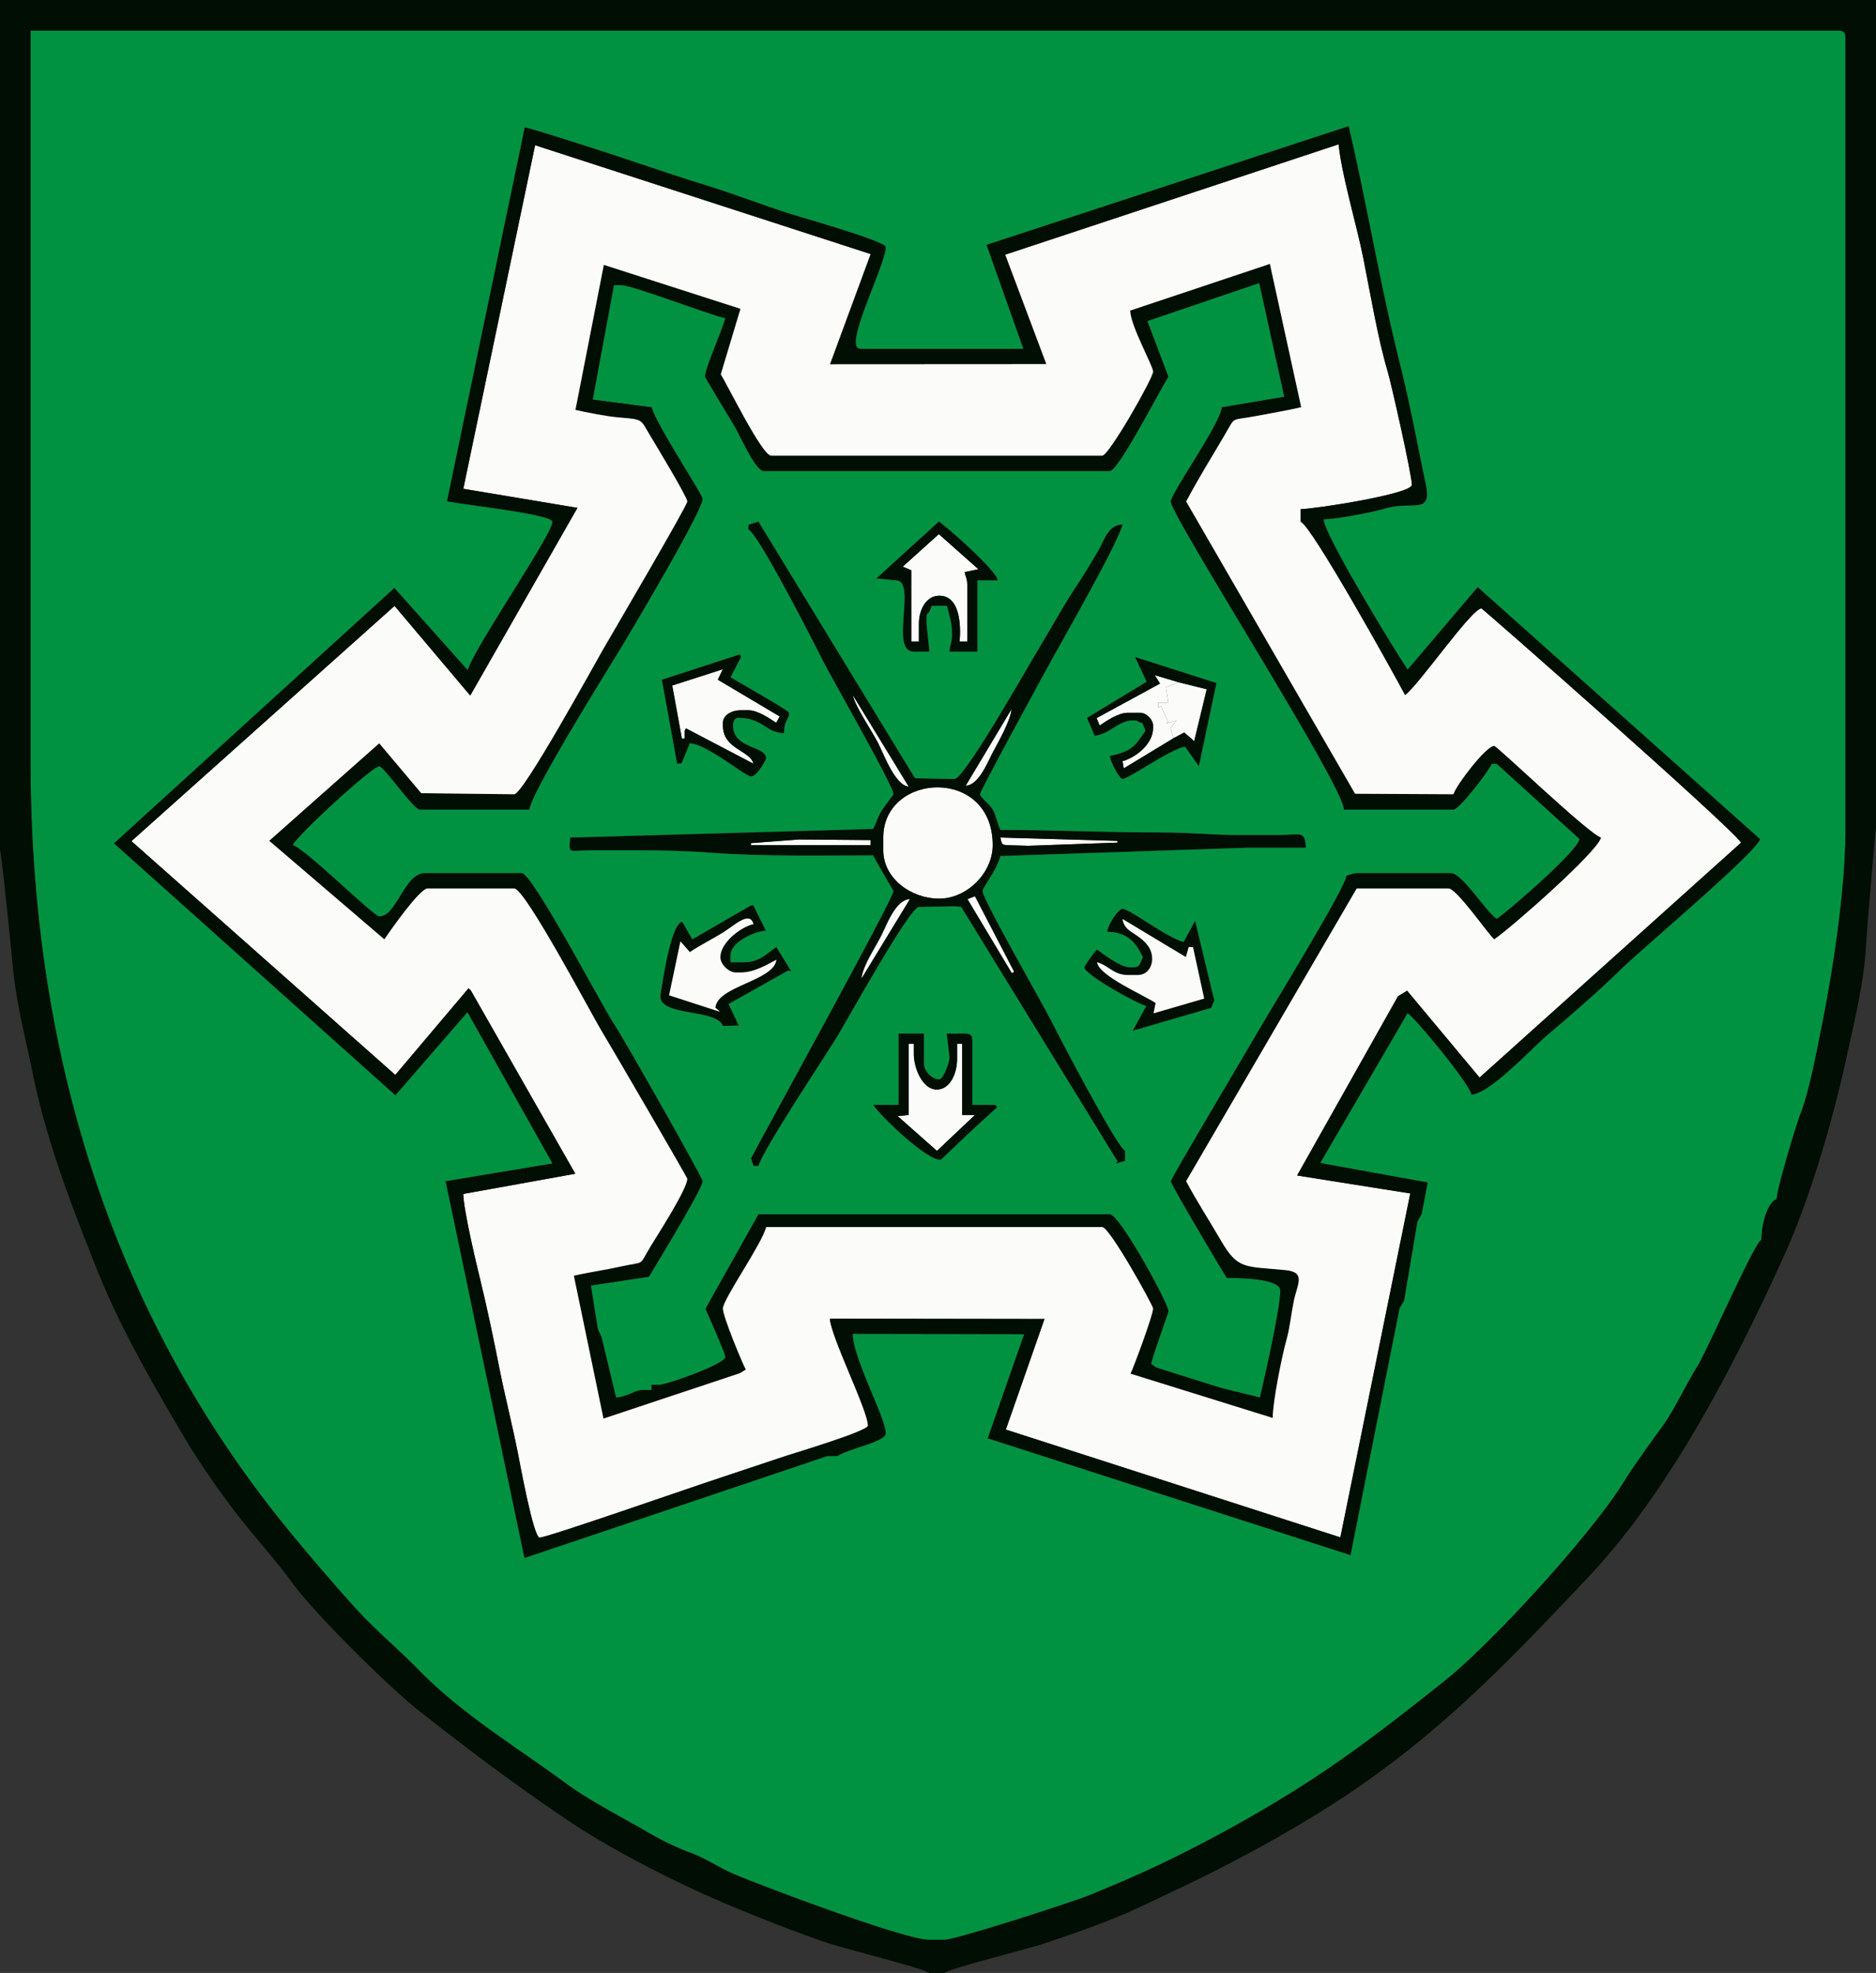 <svg xmlns="http://www.w3.org/2000/svg" width="308.377" height="324.278" viewBox="0 0 259.997 273.403" shape-rendering="geometricPrecision" text-rendering="geometricPrecision" image-rendering="optimizeQuality" fill-rule="evenodd" clip-rule="evenodd"><rect x="0" y="0" width="259.997" height="273.403" fill="#333333" stroke="none"/><script>// This signals the axe-core test suite that the extension is running. window.__AXE_EXTENSION__ = true</script><defs><style>.fil2{fill:#009241}.fil1{fill:#010e04}.fil0{fill:#fbfbfa}</style></defs><g id="Layer_x0020_1"><g id="_143531824"><path id="_40042216" class="fil0" d="M125.107 78.526l1.188.496V88.9h1.058v-2.47c0-1.97 1.037-3.88 2.822-3.88 2.893 0 3.008 4.119 2.823 6.35h1.058v-7.76c0-.953-.169-.973-.37-1.858l1.913-.401-5.485-4.864-5.007 4.51z"/><path id="_39880120" class="fil1" d="M130.114 74.016l5.485 4.864-1.914.4c.202.886.37.906.37 1.859V88.9h-1.058c.186-2.231.07-6.35-2.822-6.35-1.785 0-2.822 1.91-2.822 3.88v2.47h-1.059v-9.878l-1.187-.496 5.007-4.51zm-8.663 6.134l2.727.283c2.938 0-.95 9.878 2.47 9.878l2.166-.006-.403-3.874v-.706c0-1.147.306-.266.706-1.764h2.116c.31 1.333.706 2.207.706 3.88 0 1.217-.261 1.367-.353 2.47h3.88v-9.878h2.823c-.108-1.3-6.873-7.283-8.164-8.168l-8.674 7.885z"/><path id="_39697664" class="fil0" d="M162.63 102.306l1.488-.795 1.136.966.239.275 1.749-7.234-3.906-.973-1.747.702.336 2.12h-1.411v.705l.425-.188.956 2.162-.309.186 1.448-.353-.805 1.022z"/><path id="_24372344" class="fil0" d="M93.165 94.996l1.345 7.392.387-.082v-1.059l.172-.312 9.353 4.898c-.505-1.893-4.233-1.995-4.233-5.291v-.353c0-1.14 1.28-1.764 2.47-1.764h1.058c1.337 0 3.026 1.192 3.85 1.745l.495-.884-8.583-5.097.698-1.445-7.012 2.252z"/><path id="_40707072" class="fil1" d="M100.177 92.744l-.698 1.445 8.583 5.097-.495.884c-.823-.553-2.513-1.745-3.85-1.745h-1.059c-1.189 0-2.47.624-2.47 1.764v.353c0 3.296 3.729 3.398 4.234 5.291l-9.352-4.898-.173.312v1.059l-.386.082-1.346-7.391 7.012-2.253zm-8.454 1.45l2.116 11.64.616-.04 1.148-2.783c2.278.051 7.705 4.586 8.466 4.586.935 0 2.117-2.439 2.117-2.47 0-1.831-4.586-1.297-4.586-4.585 0-.578.211-1.059.705-1.059 3.488 0 3.738 2.059 6.35 2.117.044-1.943.706-1.804.706-2.822 0-.33-7.302-4.396-8.105-4.934l1.458-2.798-.167-.371-10.824 3.519z"/><path id="_143530984" class="fil0" d="M162.63 102.306l-.401-1.405.805-1.022-1.449.353.31-.186-.957-2.161-.425.188v-.706h1.412l-.336-2.12 1.747-.702-3.297-.982.731 1.165-8.79 4.781.42 1.033c.853-.571 2.542-1.764 3.88-1.764h1.764c.823 0 1.764.942 1.764 1.764v.353c0 2.259-2.5 4.123-4.233 4.586l.164.999 6.891-4.174z"/><path id="_144578264" class="fil1" d="M163.336 94.545l3.906.973-1.749 7.234-.239-.275-1.136-.966-1.488.795-6.89 4.174-.165-1c1.733-.462 4.233-2.327 4.233-4.585v-.353c0-.823-.941-1.764-1.764-1.764h-1.764c-1.337 0-3.027 1.192-3.88 1.764l-.419-1.033 8.79-4.781-.732-1.166 3.297.983zm-4.427-.075l-8.264 5.009 1.05 2.474c2.058-.171 3.339-2.117 5.291-2.117.808 0 .41.12 1.345.378l.419 1.033c-1.503 2.245-1.845 2.807-4.939 3.528.061.738 1.32 3.175 1.764 3.175.841 0 6.403-4.023 8.65-4.48l1.928 2.715 2.441-11.538-11.3-3.609 1.615 3.432z"/><path id="_143530928" class="fil0" d="M133.84 108.88c1.846-.05 3.115-3.46 3.816-4.737.733-1.336 2.448-4.424 2.524-5.853l-6.34 10.59z"/><path id="_41369064" class="fil0" d="M125.942 109.008l-7.761-12.7c.407 1.748 2.67 4.993 3.532 6.699.774 1.533 2.352 5.845 4.229 6.001z"/><path id="_143643976" class="fil0" d="M104.074 116.835l-.005.287h16.581v-.705l-9.884-.084z"/><path id="_143515536" class="fil0" d="M139.7 117.122l2.826.086 12.343-.439-.003-.24-16.224-.465c.21.786.082 1.058 1.058 1.058z"/><path id="_144309184" class="fil0" d="M122.414 116.064v1.764c0 3.851 3.786 6.703 7.761 6.703 3.839 0 7.408-3.57 7.408-7.409 0-10.928-15.169-10.095-15.169-1.058z"/><path id="_143531152" class="fil0" d="M134.081 124.597l6.154 10.269.324-.188-5.438-10.481z"/><path id="_143514480" class="fil1" d="M135.121 124.197l5.438 10.481-.324.188-6.154-10.27 1.04-.399zm-15.718 11.37c.247-1.866 1.907-4.23 2.778-5.978.753-1.512 1.986-4.91 3.897-4.976l-6.675 10.954zm3.01-19.503c0-9.037 15.17-9.87 15.17 1.058 0 3.839-3.57 7.408-7.408 7.408-3.975 0-7.761-2.85-7.761-6.702v-1.764zm-11.647.27l9.884.083v.705h-16.58l.004-.287 6.692-.502zm28.934.788c-.976 0-.849-.272-1.059-1.058l16.225.465.003.24-12.343.439-2.826-.086zm.48-18.832c-.076 1.429-1.79 4.516-2.524 5.853-.7 1.277-1.97 4.687-3.816 4.736l6.34-10.59zm-14.239 10.718c-1.877-.156-3.454-4.468-4.229-6.001-.862-1.706-3.125-4.951-3.532-6.699l7.761 12.7zm-22.21-36.293l-.015.663c1.315.476 9.06 15.628 10.231 17.991 1.167 2.355 9.878 17.522 9.878 18.698 0 .038-1.382 1.852-1.627 2.253-.646 1.056-.721 1.697-1.2 2.55l-41.976 1.194c-.202 2.425-.301 1.78 3.174 1.764 1.881-.009 3.764 0 5.645 0 3.961 0 7.491.098 10.934.355 6.99.523 15.01.35 22.227.35.347.723 2.823 4.937 2.823 4.94 0 1.065-17.756 33.262-19.737 37.033l.334 1.066h.705c.612-2.29 9.163-15.08 10.937-17.991 1.263-2.07 10.085-17.992 11.289-17.888l4.938-.104.918.087 21.693 35.306-.372.28 1.398-.395v-1.411c-1.108-.447-8.978-15.466-10.113-17.757-1.212-2.446-9.643-17.075-9.643-18.227 0-.477 1.988-2.872 2.473-4.841l34.216-1.156h8.114c-.055-2.475-.856-1.778-3.528-1.764-1.88.009-3.763 0-5.644 0-3.94 0-6.8-.353-10.937-.353-7.834 0-14.636-.353-22.225-.353-.424-.884-.616-2.044-1.051-2.828-.356-.641-1.77-1.748-1.77-2.11 0-.454 8.916-16.78 9.938-18.637 1.775-3.229 9.218-16.188 9.817-18.758-2.058.046-2.534 2.271-3.385 3.671-1.001 1.647-1.76 3.005-2.822 4.586-2.03 3.025-3.654 6.09-5.576 9.241-1.351 2.217-10.138 17.78-11.5 17.78l-5.478-.102-21.7-35.572-1.384.44z"/><path id="_143514672" class="fil1" d="M155.575 127.353l8.776 5.278.396-1.398.594.025 1.55 7.12-7.02 2.044.29-1.427c-1.61-1.079-7.912-3.798-8.114-5.645 1.575.42 2.304 1.764 4.233 1.764h1.412c1.943 0 2.617-2.511 1.33-4.152-1.373-1.75-3.21-1.76-3.447-3.609zm-2.117 1.764c2.847.063 4.001 1.573 4.94 3.528-.412.778-.309 1.41-1.412 1.41h-.353c-1.328 0-3.703-1.822-4.586-2.469-.393.288-1.764 2.28-1.764 2.47 0 .98 7.196 4.995 8.573 5.36l-1.881 3.424 10.881-3.165.436-1.037-2.66-11.036-1.59 2.926c-2.273-.53-7.463-4.586-8.467-4.586-.567 0-2.032 2.155-2.117 3.175z"/><path id="_143531320" class="fil0" d="M126.078 124.614c-1.91.065-3.143 3.464-3.897 4.976-.871 1.748-2.53 4.111-2.778 5.977l6.675-10.953z"/><path id="_40849128" class="fil1" d="M99.836 132.645c0 1.043 1.22 2.117 2.117 2.117h.705c1.884 0 3.647-1.08 4.94-1.764-.323 2.942-8.212 3.637-8.45 6.65l.638.567-7.055-2.289 1.571-7.481 1.3 1.494c1.526-1.021 3.048-1.744 4.658-2.75 1.513-.945 3.656-3.027 4.162-1.13-1.853.432-4.586 2.61-4.586 4.586zm-3.887-2.48l-1.405-2.459c-1.56.417-2.644 7.869-2.999 10.109-.5 3.158 7.746 1.876 8.644 4.355l2.204-.045-1.417-2.985 8.24-4.637.44.093-2.059-3.362c-1.454.974-2.288 2.117-4.586 2.117h-1.764v-1.059c0-1.526 2.878-3.137 4.894-3.327l-1.744-3.537-.38.071-8.068 4.665z"/><path id="_143530704" class="fil0" d="M99.836 132.645c0-1.976 2.733-4.154 4.586-4.586-.506-1.897-2.649.185-4.162 1.13-1.61 1.006-3.132 1.729-4.657 2.75l-1.301-1.494-1.571 7.481 7.054 2.29-.637-.568c.238-3.013 8.127-3.708 8.45-6.65-1.293.683-3.056 1.764-4.94 1.764h-.705c-.898 0-2.117-1.074-2.117-2.117z"/><path id="_40845576" class="fil0" d="M164.351 132.631l-8.776-5.278c.237 1.849 2.074 1.858 3.447 3.609 1.287 1.64.613 4.152-1.33 4.152h-1.412c-1.93 0-2.658-1.343-4.233-1.764.202 1.848 6.504 4.566 8.114 5.645l-.291 1.427 7.02-2.044-1.549-7.12-.594-.024-.396 1.397z"/><path id="_40842552" class="fil0" d="M125.942 154.517l-1.544.146 5.454 4.825 5.262-4.971h-1.764v-9.878h-.705v2.117c0 1.962-.956 4.233-2.823 4.233-1.931 0-3.175-2.9-3.175-4.939v-1.41h-.705v9.877z"/><path id="_143530592" class="fil1" d="M125.942 144.639h.706v1.411c0 2.038 1.243 4.939 3.174 4.939 1.867 0 2.823-2.271 2.823-4.233v-2.117h.705v9.878h1.764l-5.262 4.97-5.454-4.825 1.544-.145v-9.878zm-1.411 8.467h-3.528c1.07 1.597 7.407 7.714 9.392 7.625l3.957-3.774 3.87-3.54-.286-.311h-3.175v-8.82c0-.813-.245-1.058-1.058-1.058l-2.512.006.395 3.169c.095.632-.846 3.175-1.41 3.175-1.043 0-2.117-1.22-2.117-2.117v-4.233h-3.528v9.878z"/><path id="_40328296" class="fil2" d="M124.53 143.228h3.528v4.233c0 .897 1.074 2.117 2.117 2.117.564 0 1.505-2.543 1.41-3.175l-.394-3.169 2.511-.006c.813 0 1.059.245 1.059 1.058v8.82h3.175l.284.31-3.868 3.542-3.958 3.773c-1.985.089-8.322-6.028-9.392-7.625h3.528v-9.878zm25.753-9.172c0-.19 1.37-2.182 1.764-2.47.883.647 3.258 2.47 4.586 2.47h.353c1.103 0 1-.633 1.41-1.411-.937-1.955-2.091-3.465-4.938-3.528.085-1.02 1.55-3.175 2.117-3.175 1.003 0 6.194 4.057 8.466 4.586l1.591-2.926 2.66 11.036-.436 1.037-10.881 3.165 1.88-3.424c-1.376-.365-8.572-4.38-8.572-5.36zm-46.266-8.557l.38-.071 1.744 3.537c-2.016.19-4.894 1.8-4.894 3.327v1.058h1.764c2.298 0 3.131-1.143 4.586-2.116l2.058 3.361-.44-.092-8.24 4.637 1.418 2.985-2.205.045c-.897-2.479-9.144-1.198-8.643-4.356.355-2.24 1.438-9.691 2.999-10.108l1.405 2.458 8.068-4.665zm54.891-31.03l-1.615-3.43 11.3 3.608-2.44 11.538-1.93-2.716c-2.246.458-7.807 4.481-8.649 4.481-.443 0-1.702-2.437-1.763-3.175 3.094-.72 3.436-1.283 4.938-3.528l-.418-1.033c-.935-.258-.537-.378-1.345-.378-1.953 0-3.234 1.946-5.292 2.117l-1.05-2.474 8.264-5.01zm-56.361-3.794l.167.371-1.458 2.798c.802.539 8.105 4.604 8.105 4.934 0 1.018-.663.879-.706 2.822-2.612-.058-2.862-2.116-6.35-2.116-.494 0-.705.48-.705 1.058 0 3.289 4.586 2.754 4.586 4.586 0 .03-1.182 2.47-2.117 2.47-.761 0-6.189-4.536-8.467-4.587l-1.147 2.782-.617.04-2.116-11.64 10.825-3.518zm27.578-18.41c1.29.886 8.055 6.867 8.163 8.169h-2.822v9.877h-3.88c.091-1.103.352-1.253.352-2.47 0-1.673-.395-2.547-.705-3.88h-2.117c-.4 1.498-.705.618-.705 1.764v.706l.402 3.874-2.166.006c-3.42 0 .469-9.877-2.47-9.877l-2.727-.284 8.675-7.885zm-16.178 19.104c-1.17-2.363-8.916-17.515-10.23-17.991l.013-.662 1.384-.44 21.7 35.572 5.477.102c1.362 0 10.15-15.563 11.501-17.78 1.921-3.151 3.545-6.216 5.576-9.24 1.061-1.582 1.82-2.94 2.822-4.587.85-1.4 1.327-3.625 3.385-3.67-.6 2.57-8.042 15.529-9.818 18.757-1.021 1.858-9.938 18.183-9.938 18.637 0 .363 1.415 1.47 1.77 2.11.436.784.628 1.944 1.052 2.829 7.588 0 14.39.352 22.225.352 4.138 0 6.997.354 10.936.353 1.881 0 3.764.01 5.645 0 2.671-.013 3.472-.71 3.528 1.764h-8.114l-34.216 1.156c-.485 1.97-2.473 4.364-2.473 4.841 0 1.153 8.431 15.781 9.643 18.227 1.135 2.291 9.005 17.31 10.112 17.757v1.41l-1.397.397.372-.28-21.694-35.307-.917-.087-4.939.104c-1.203-.104-10.026 15.818-11.288 17.888-1.775 2.91-10.325 15.7-10.937 17.991h-.705l-.334-1.065c1.98-3.772 19.736-35.969 19.736-37.035 0-.001-2.475-4.216-2.822-4.939-7.218 0-15.238.174-22.228-.35-3.442-.257-6.972-.355-10.933-.355-1.88 0-3.764-.008-5.645 0-3.476.016-3.376.662-3.174-1.764l41.976-1.194c.478-.853.554-1.494 1.2-2.55.245-.4 1.626-2.214 1.626-2.253 0-1.176-8.71-16.343-9.877-18.698zm-31.81-35.994l8.174 1.07c.517 2.22 7.055 12.075 7.055 12.7 0 1.637-9.877 18.266-11.78 21.38-1.734 2.84-12.163 19.586-12.209 21.659h-15.17c-.932 0-4.977-5.998-5.644-5.998-1.021 0-11.709 9.868-11.994 10.936 1.745.466 11.171 9.878 11.994 9.878 2.48 0 3.433-5.997 6.35-5.997H72.32c1.46 0 11.156 18.523 12.843 21.023 1.206 1.787 12.204 21.18 12.204 21.663 0 1.013-6.44 11.576-7.438 13.234l-8.044 1.222.967 6.048.503 1.077 2.018 8.405c1.872-.156 2.446-1.058 3.88-1.058h1.059v-.706h1.058c.988 0 9.172-2.866 9.172-3.88 0-.43-2.49-6.074-2.758-6.667l7.344-13.089h48.684c1.356 0 8.114 12.359 8.114 13.406 0 .35-2.146 6.019-2.4 7.337l.715.5 8.968 2.817 5.417 1.34c.625-2.685 2.822-12.366 2.822-14.816 0-1.692-5.483-1.764-7.409-1.764-.766-1.145-7.76-12.984-7.76-13.406 0-.358 10.958-18.776 12.208-20.952 1.664-2.897 11.99-19.674 12.133-21.381.791-.185.811-.353 1.764-.353h12.7c1.554 0 4.81 5.319 6.35 6.35 1.706-1.142 11.507-9.669 11.473-11.096l-11.473-10.423h-.706c-.33.91-4.48 6.35-5.291 6.35h-15.17c-.076-3.439-23.989-40.674-23.989-42.687 0-1.15 6.865-10.755 7.057-13.048l8.664-1.458-3.474-15.774-15.522 5.274 2.922 7.72c-1.087 1.624-6.914 13.053-8.113 13.053h-47.978c-1.167 0-3.42-5.28-4.157-6.426-.39-.607-3.957-6.582-3.957-6.627 0-1.193 2.386-6.481 2.822-8.114-2.769-.645-12.859-4.586-14.464-4.586l-.998.011-2.942 15.853z"/><path id="_143531544" class="fil1" d="M85.08 39.522l.998-.01c1.604 0 11.694 3.94 14.464 4.585-.436 1.633-2.823 6.921-2.823 8.114 0 .045 3.566 6.02 3.957 6.627.738 1.147 2.99 6.426 4.157 6.426h47.978c1.2 0 7.027-11.43 8.114-13.053l-2.923-7.72 15.522-5.274 3.474 15.774-8.664 1.458c-.192 2.293-7.056 11.899-7.056 13.048 0 2.013 23.912 39.248 23.989 42.686h15.169c.812 0 4.962-5.439 5.292-6.35h.705l11.474 10.424c.033 1.427-9.768 9.954-11.474 11.096-1.54-1.031-4.796-6.35-6.35-6.35h-12.7c-.953 0-.973.168-1.764.353-.142 1.707-10.468 18.484-12.132 21.38-1.25 2.177-12.21 20.595-12.21 20.953 0 .422 6.995 12.261 7.762 13.406 1.925 0 7.408.072 7.408 1.763 0 2.45-2.197 12.132-2.822 14.817l-5.417-1.34-8.968-2.817-.714-.5c.253-1.318 2.399-6.986 2.399-7.337 0-1.047-6.758-13.406-8.114-13.406h-48.683l-7.345 13.089c.27.593 2.759 6.237 2.759 6.667 0 1.014-8.185 3.88-9.173 3.88h-1.058v.706h-1.058c-1.434 0-2.008.902-3.88 1.058l-2.02-8.405-.502-1.077-.967-6.048 8.045-1.222c.998-1.659 7.438-12.222 7.438-13.234 0-.484-11-19.876-12.205-21.663-1.686-2.5-11.382-21.023-12.843-21.023H58.914c-2.918 0-3.87 5.997-6.35 5.997-.823 0-10.25-9.412-11.995-9.878.286-1.068 10.973-10.936 11.995-10.936.667 0 4.712 5.997 5.644 5.997h15.17c.046-2.072 10.474-18.818 12.208-21.657 1.903-3.115 11.78-19.744 11.78-21.381 0-.625-6.538-10.48-7.055-12.7l-8.174-1.07 2.942-15.853zm-5.33 17.28c1.563.365 4.318.9 5.986 1.043 3.486.3 2.947.17 4.432 2.623.692 1.144 5.082 8.405 5.082 9.03 0 .57-10.462 18.404-11.648 20.455-1.298 2.246-11.09 20.114-12.341 20.114l-12.88-.148-5.825-6.916-15.246 13.512 15.96 13.66c.743-1.11 4.89-7.055 5.997-7.055H71.26c1.53 0 10.69 17.422 12.204 19.898 1.143 1.87 11.785 20.154 11.785 20.318 0 1.434-4.133 7.816-5.082 9.382-1.764 2.91-.62 2.001-4.24 2.815-2.115.475-4.212.746-6.397 1.253l4.107 19.798 18.9-6.289.826-.5c-.535-1.011-3.175-7.345-3.175-8.467 0-1.272 5.476-9.054 5.997-11.289h46.567c1.033 0 7.055 10.872 7.055 11.289 0 .908-2.714 8.213-3.131 9.032l19.712 6.137c0-2.274 1.298-8.676 1.9-10.8.487-1.727.64-3.528 1.007-5.343.476-2.363 1.765-4.058-1.118-4.343-5.659-.558-6.606-.034-8.96-4.093-1.67-2.878-3.299-5.347-4.83-8.233l23.642-40.565h12.7c1.152 0 5.284 6.043 6.35 7.055 2.191-1.467 14.355-12.126 14.817-14.111-1.673-.447-14.407-12.7-14.817-12.7-1.148 0-5.333 5.54-5.644 6.703l-13.635-.071-23.407-40.499c1.666-3.148 3.504-6.1 5.303-9.161 1.634-2.782.738-1.98 4.375-2.68 2.192-.422 4.215-.75 6.263-1.226l-4.34-19.859-19.362 6.468c.048 2.147 3.175 7.652 3.175 8.467 0 .884-6.115 11.641-7.055 11.641h-45.861c-1.28 0-6.04-9.77-6.998-11.269l2.729-9.084-18.936-6.09-3.937 20.098z"/><path id="_143514096" class="fil0" d="M83.686 36.704l18.937 6.09-2.729 9.084c.958 1.498 5.718 11.27 6.998 11.27h45.86c.94 0 7.056-10.758 7.056-11.642 0-.814-3.127-6.32-3.175-8.467l19.362-6.468 4.34 19.86c-2.048.476-4.072.803-6.263 1.225-3.637.7-2.74-.101-4.376 2.68-1.799 3.06-3.636 6.013-5.302 9.161l23.407 40.499 13.635.07c.31-1.163 4.496-6.702 5.644-6.702.41 0 13.144 12.253 14.817 12.7-.462 1.985-12.626 12.644-14.817 14.111-1.066-1.012-5.198-7.055-6.35-7.055h-12.7l-23.643 40.565c1.532 2.886 3.16 5.355 4.83 8.233 2.355 4.059 3.302 3.536 8.96 4.093 2.884.285 1.595 1.98 1.119 4.343-.366 1.815-.52 3.616-1.008 5.343-.601 2.124-1.9 8.526-1.9 10.8l-19.711-6.137c.417-.82 3.131-8.124 3.131-9.032 0-.417-6.022-11.289-7.055-11.289h-46.567c-.52 2.236-5.997 10.017-5.997 11.289 0 1.122 2.64 7.456 3.175 8.467l-.826.5-18.9 6.29-4.107-19.799c2.185-.507 4.282-.778 6.396-1.253 3.62-.814 2.477.096 4.24-2.815.95-1.566 5.083-7.948 5.083-9.382 0-.164-10.642-18.448-11.785-20.318-1.514-2.476-10.673-19.898-12.204-19.898H59.267c-1.108 0-5.254 5.945-5.998 7.055l-15.96-13.66 15.247-13.512 5.825 6.916 12.88.148c1.25 0 11.043-17.868 12.341-20.114 1.186-2.051 11.648-19.885 11.648-20.456 0-.624-4.39-7.885-5.082-9.029-1.485-2.452-.946-2.322-4.432-2.623-1.668-.144-4.423-.678-5.986-1.043l3.937-20.098zM64.21 67.734l15.818 2.641-14.856 26.01-10.488-12.421-36.468 32.598 36.569 32.398 10.151-12.007.309.29 14.487 25.41-15.526 2.8c.053 2.351 1.813 9.677 2.394 12.07.957 3.935 1.786 7.91 2.57 11.893.776 3.933 1.768 7.76 2.59 11.874.33 1.647 2.173 11.788 3.03 11.788 1 0 20.023-6.622 22.798-7.541 3.948-1.309 7.498-2.5 11.376-3.793 1.295-.431 11.334-3.42 11.334-4.188 0-2.073-5.067-12.125-5.292-14.817l29.751.043-5.358 15.323 46.364 14.941 9.688-47.662-15.684-2.487 13.985-24.839 1.262-.766 10.042 12.034L241.3 116.77c-1.558-2.327-35.83-32.456-35.984-32.456-1.37 0-8.667 10.591-10.583 11.994-1.516-2.865-13.023-23.604-14.464-23.988v-1.764c2.146-.048 15.428-2.103 15.406-3.38-.024-1.455-2.861-14.05-3.361-15.72-1.328-4.438-2.414-10.872-3.371-15.68-.88-4.423-3.056-11.755-3.419-15.78l-46.222 15.298 5.69 15.153-29.942.017 5.622-15.255L74.16 20.124l-9.95 47.61z"/><path id="_143513424" class="fil1" d="M74.16 20.124l46.512 15.086-5.622 15.254 29.942-.017-5.69-15.153 46.222-15.298c.363 4.025 2.539 11.357 3.419 15.78.957 4.808 2.043 11.242 3.37 15.68.5 1.67 3.338 14.265 3.363 15.72.02 1.277-13.26 3.332-15.407 3.38v1.764c1.441.384 12.948 21.123 14.464 23.988 1.916-1.403 9.212-11.994 10.584-11.994.154 0 34.425 30.129 35.983 32.456l-36.245 32.556-10.042-12.034-1.262.766-13.985 24.839 15.684 2.487-9.688 47.662-46.364-14.94 5.358-15.324-29.75-.043c.224 2.692 5.291 12.744 5.291 14.817 0 .767-10.039 3.757-11.334 4.188-3.877 1.293-7.428 2.484-11.376 3.793-2.775.92-21.798 7.54-22.798 7.54-.857 0-2.7-10.14-3.03-11.786-.821-4.115-1.814-7.942-2.59-11.875-.784-3.982-1.613-7.958-2.57-11.893-.58-2.393-2.341-9.719-2.393-12.07l15.526-2.8-14.488-25.41-.309-.29-10.151 12.007-36.569-32.398 36.468-32.598 10.489 12.422 14.855-26.01-15.818-2.642 9.95-47.61zM61.942 69.467c2.048.473 14.61 1.78 14.61 2.853 0 1.731-10.836 17.443-11.73 20.537l-10.164-11.39-38.872 35.401 39.015 34.93 9.98-11.521 11.771 20.945-14.805 2.464 10.929 52.228 11.21-3.763 30.766-10.362h1.41c1.579-1.057 6.704-1.956 6.704-3.175 0-2.08-4.51-10.335-4.587-13.758l23.745.039-5.048 14.427 50.3 16.195 6.8-34.232.626-1.04 1.843-10.954.595-1.049.838-4.388-14.892-2.695 12.099-20.753c1.117.747 8.706 9.928 8.82 11.289 2.527-.057 8.455-6.486 10.492-8.205 3.018-2.547 7.303-6.255 10.062-8.988 2.691-2.664 19.233-16.596 19.473-18.226l-39.139-34.924-9.708 11.429c-1.752-2.617-11.443-18.425-11.642-20.814 1.745 0 6.902-1 8.417-1.461 3.925-1.196 6.678.99 5.725-3.506-1.18-5.563-2.193-11.158-3.555-16.556-2.706-10.718-4.535-21.972-7.113-32.969l-50.201 16.45 5.1 14.406h-22.578c-2.539 0 3.528-11.615 3.528-14.111 0-.74-10.725-3.828-12.283-4.298-3.863-1.165-8.442-2.952-12.4-4.18-4.522-1.402-8.14-2.643-12.487-4.095-1.726-.576-12.296-3.994-12.88-3.999L61.943 69.467z"/><path id="_143532440" class="fil2" d="M72.717 17.648c.584.005 11.154 3.423 12.88 4 4.348 1.45 7.965 2.692 12.486 4.094 3.96 1.228 8.538 3.015 12.4 4.18 1.56.47 12.284 3.558 12.284 4.297 0 2.497-6.067 14.112-3.528 14.112h22.578l-5.1-14.406 50.201-16.45c2.578 10.997 4.407 22.251 7.113 32.969 1.362 5.398 2.375 10.993 3.555 16.556.953 4.495-1.8 2.31-5.725 3.506-1.515.461-6.673 1.46-8.417 1.46.2 2.39 9.89 18.198 11.642 20.815l9.708-11.429 39.139 34.924c-.24 1.63-16.782 15.562-19.473 18.226-2.76 2.733-7.044 6.441-10.062 8.988-2.037 1.718-7.965 8.148-10.493 8.205-.113-1.361-7.702-10.542-8.819-11.29l-12.099 20.754 14.892 2.695-.838 4.388-.595 1.049-1.843 10.954-.627 1.04-6.798 34.232-50.301-16.195 5.048-14.427-23.745-.04c.077 3.424 4.587 11.68 4.587 13.759 0 1.219-5.125 2.118-6.703 3.175h-1.411l-30.765 10.362-11.211 3.763-10.929-52.228 14.805-2.464-11.77-20.945-9.981 11.52-39.015-34.929 38.872-35.4 10.164 11.389c.894-3.094 11.73-18.806 11.73-20.537 0-1.073-12.562-2.38-14.61-2.853l10.774-51.819zM4.233 105.481c0 46.907 15.179 81.804 36.471 107.462a310.074 310.074 0 0 0 8.327 9.665c2.881 3.206 6.052 5.81 9.089 8.903 6.022 6.133 13.306 10.483 20.337 15.646 3.352 2.461 7.563 4.567 11.264 6.728 1.923 1.122 3.936 2.119 5.957 2.862 2.126.781 4.032 2.107 6.161 3.011 3.659 1.552 23.517 9.059 26.925 9.059h2.116c1.64 0 17.73-5.234 19.973-6.133 6.535-2.621 12.114-5.245 18.022-8.436 13.02-7.031 20.27-12.49 31.294-21.271 6.653-5.3 20.464-20.431 24.907-27.657 1.284-2.09 3.785-5.539 5.355-7.698 1.581-2.176 3.269-5.802 4.8-8.252 1.373-2.197 7.942-17.224 8.891-17.567 0-1.947.726-5.083 2.117-5.645 0-1.34 2.706-10.306 3.316-11.853 1.179-2.996 2.296-8.96 2.95-12.22 1.477-7.376 3.259-18.697 3.259-27.08V5.293c0-.813-.246-1.059-1.059-1.059H4.233V105.48z"/><path id="_143532384" class="fil1" d="M4.233 4.233h250.472c.813 0 1.059.246 1.059 1.059v109.714c0 8.383-1.782 19.703-3.26 27.079-.653 3.26-1.77 9.224-2.95 12.22-.609 1.547-3.315 10.513-3.315 11.853-1.391.562-2.117 3.698-2.117 5.645-.95.344-7.518 15.37-8.891 17.567-1.532 2.45-3.219 6.077-4.8 8.253-1.57 2.159-4.071 5.608-5.356 7.697-4.443 7.226-18.253 22.358-24.907 27.657-11.023 8.78-18.274 14.24-31.293 21.271-5.909 3.191-11.487 5.815-18.022 8.436-2.243.9-18.334 6.133-19.973 6.133h-2.116c-3.408 0-23.266-7.507-26.925-9.059-2.13-.903-4.035-2.23-6.161-3.011-2.021-.743-4.034-1.74-5.957-2.862-3.701-2.16-7.912-4.267-11.264-6.728-7.031-5.163-14.315-9.513-20.337-15.646-3.037-3.093-6.208-5.697-9.09-8.903a310.074 310.074 0 0 1-8.326-9.665C19.412 187.285 4.233 152.388 4.233 105.48V4.234zM0 117.828c.205.323 1.626 14.461 1.753 15.886.461 5.158 1.83 10.367 2.753 14.886 1.996 9.776 5.4 18.396 8.753 26.877 3.367 8.515 7.795 16.068 12.15 23.48 1.977 3.365 4.732 7.354 7.142 10.498 2.594 3.384 5.723 6.811 8.018 9.973 3.024 4.165 13.38 14.42 17.573 17.705 7.229 5.664 12.774 9.865 20.527 15.104 6.33 4.276 15.805 9.087 23.425 12.206 4.335 1.775 8.202 3.317 12.778 4.861 2.447.826 12.813 3.35 13.892 4.1h2.116c1.004-.698 11.508-3.298 13.892-4.1 4.41-1.484 9.008-3.07 13.038-4.954 8.987-4.203 15.487-7.39 23.661-12.323 16.074-9.699 26.18-20.27 38.576-33.39 11.153-11.804 20.078-28.887 27.25-44.717 3.46-7.637 6.595-18.17 8.608-27.376.935-4.275 2.507-10.765 2.686-15.305.048-1.226 1.338-16.479 1.406-16.586V0H0v117.828z"/></g></g></svg>